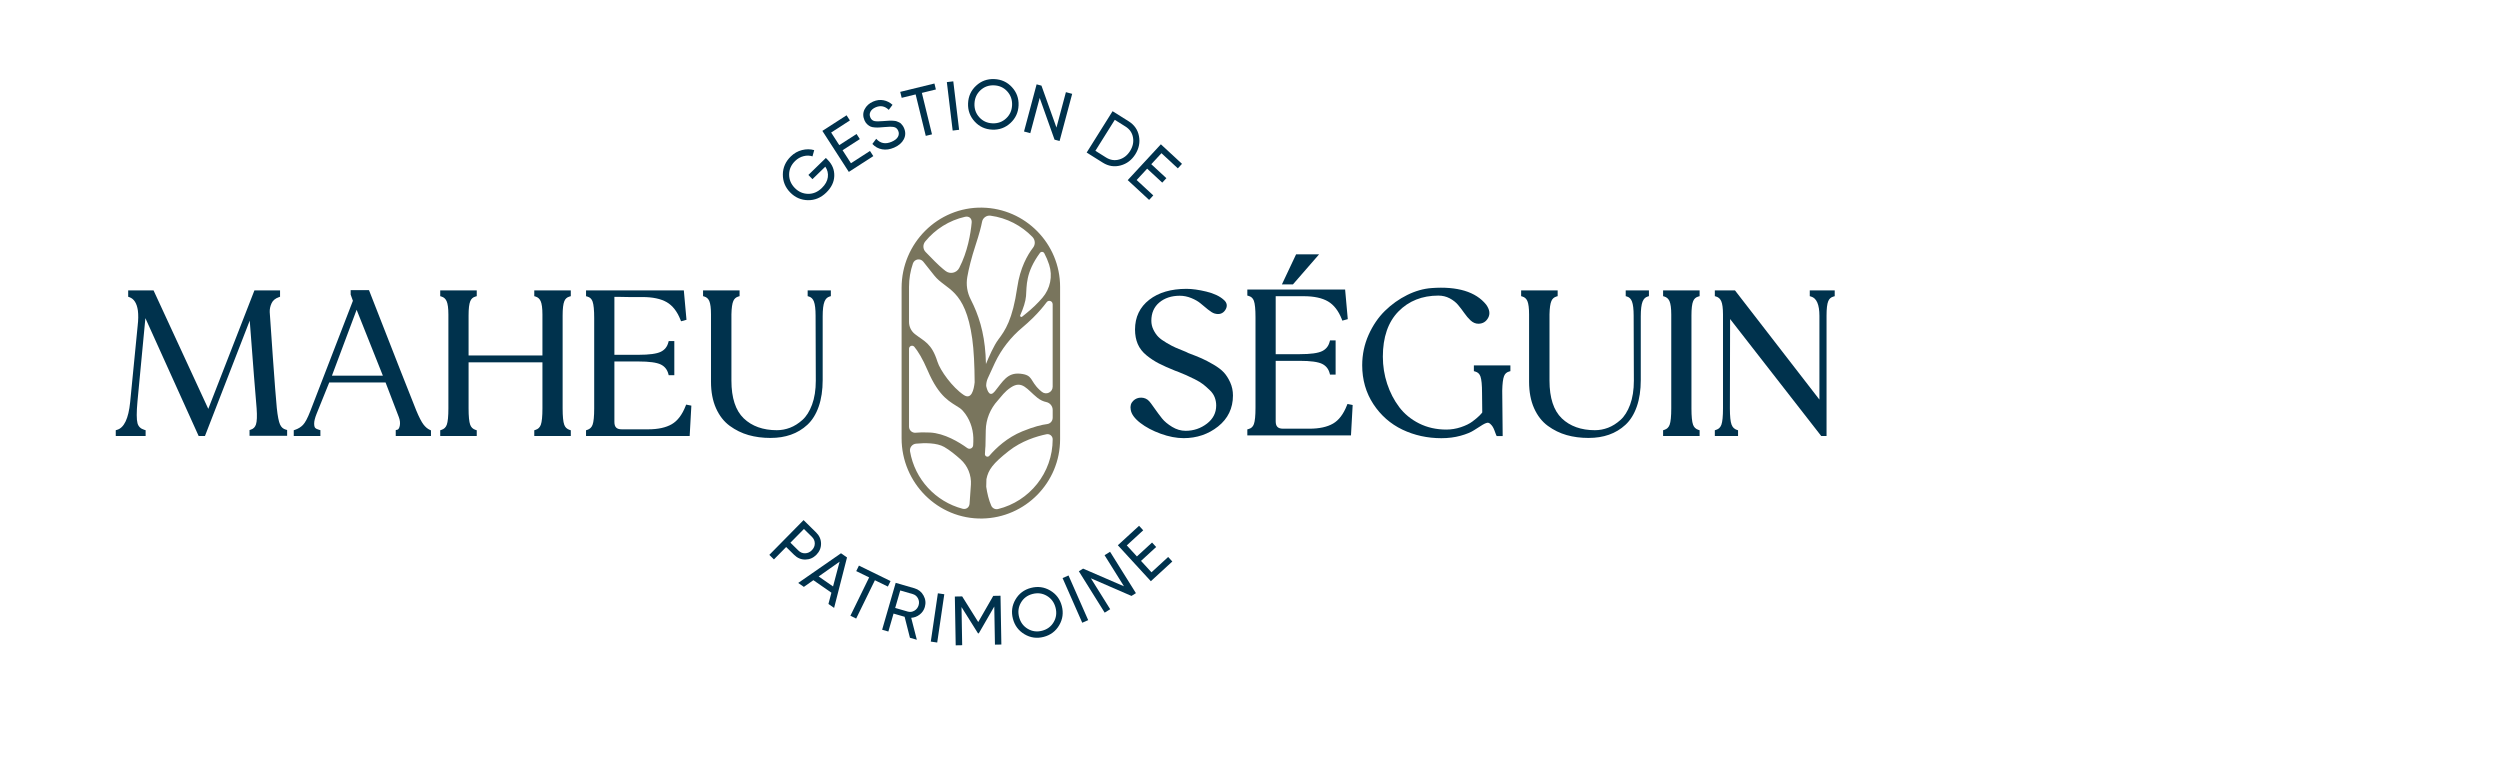 <?xml version="1.0" encoding="UTF-8"?><svg id="uuid-0c6ee9c0-0ea3-4131-aa71-67293786cf59" xmlns="http://www.w3.org/2000/svg" width="225" height="70" viewBox="0 0 225 70"><rect width="225" height="70" fill="none"/><g id="uuid-a1170935-139d-4042-82cc-6cb1c4fd4293"><path d="M25.207,38.215h0c-.121-.265-.22-.768-.295-1.494-.078-.801-.198-2.344-.357-4.586-.157-2.205-.254-3.604-.28-4.044-.012-.269.045-.538.168-.802.117-.251.33-.428.651-.542l.11-.039v-.571h-2.307l-4.152,10.663-4.882-10.568-.044-.096h-2.283v.572l.111.039c.412.145.668.549.761,1.198.05.386.043.848-.019,1.374-.294,2.931-.522,5.246-.676,6.88-.147,1.465-.542,2.302-1.177,2.486l-.119.034v.521h2.688v-.52l-.117-.036c-.332-.1-.531-.293-.613-.591-.091-.334-.093-.987-.005-1.942.073-.844.313-3.373.714-7.518l4.75,10.511.044.097h.567l4.03-10.386.379,4.948c.109,1.429.19,2.421.241,2.946.05.697.03,1.186-.06,1.454-.08.242-.228.39-.463.465l-.115.037v.518h3.384v-.523l-.121-.034c-.236-.065-.403-.212-.511-.45v-.002Z" fill="#00324d"/><path d="M38.118,38.211c-.184-.239-.404-.665-.654-1.266-.536-1.327-1.953-4.936-4.213-10.725l-.041-.105h-1.651v.397l.202.559-3.843,9.953c-.236.608-.455,1.018-.651,1.22-.192.198-.433.347-.717.441l-.113.037v.516h2.398v-.524l-.123-.033c-.162-.043-.279-.102-.347-.175-.041-.044-.091-.148-.091-.39,0-.216.074-.51.22-.877.191-.484.574-1.43,1.136-2.814h5.071l1.196,3.121c.104.278.132.542.08.788-.065.31-.19.337-.23.345l-.131.028v.531h3.171v-.504l-.098-.044c-.205-.091-.399-.254-.574-.482l.002.002ZM34.457,33.808h-4.582l2.221-5.928,2.361,5.928Z" fill="#00324d"/><path d="M48.084,26.655l.117.035c.212.064.361.198.458.412.106.235.16.641.16,1.208v3.681h-6.647v-3.604c0-.607.051-1.038.152-1.28.091-.22.238-.352.463-.416l.12-.034v-.521h-3.287v.52l.117.035c.212.064.361.198.458.412.106.236.16.642.16,1.208v8.446c0,.712-.048,1.206-.145,1.47-.086.235-.241.385-.475.46l-.115.037v.518h3.287v-.518l-.115-.037c-.234-.075-.389-.225-.475-.46-.096-.263-.145-.758-.145-1.471v-4.145h6.647v4.145c0,.712-.049,1.206-.145,1.471-.086.235-.24.385-.475.46l-.115.037v.518h3.287v-.518l-.115-.037c-.234-.075-.389-.225-.475-.46-.096-.264-.145-.759-.145-1.471v-8.369c0-.606.051-1.037.152-1.28.091-.22.238-.352.463-.416l.12-.034v-.521h-3.287v.521Z" fill="#00324d"/><path d="M61.703,36.541c-.307.785-.725,1.336-1.244,1.637-.526.306-1.239.461-2.121.461h-2.377c-.467,0-.666-.199-.666-.666v-5.44h2.174c.962,0,1.637.092,2.005.273.346.17.574.454.676.841l.033.123h.505v-3.075h-.505l-.033.123c-.103.393-.325.668-.676.841-.369.181-1.043.273-2.005.273h-2.174v-5.217h.233c.27.013.633.019,1.081.019h1.208c.92,0,1.656.155,2.189.462.524.301.939.833,1.234,1.58l.054.138.489-.133-.239-2.646h-8.801v.523l.121.034c.233.064.381.205.468.447.097.271.145.769.145,1.481v8.137c0,.712-.048,1.206-.145,1.47-.086.235-.241.385-.475.46l-.115.037v.518h9.328l.152-2.735-.469-.093-.051.129.001-.002Z" fill="#00324d"/><path d="M72.689,26.135v.52l.117.035c.208.062.353.207.444.442.102.264.153.693.153,1.275l.019,5.856c0,.827-.114,1.553-.338,2.156-.221.597-.512,1.059-.864,1.374-.357.32-.733.556-1.118.703-.385.147-.784.221-1.188.221-1.238,0-2.24-.359-2.978-1.065-.735-.705-1.108-1.845-1.108-3.389v-5.969c.012-.568.069-.973.17-1.204.089-.206.236-.338.447-.401l.117-.035v-.52h-3.287v.52l.117.035c.21.063.356.197.446.409.1.237.151.638.151,1.192v6.069c0,.908.151,1.708.449,2.377.3.674.718,1.21,1.242,1.593.517.377,1.083.656,1.686.827.599.171,1.262.258,1.968.258s1.292-.097,1.842-.289c.553-.193,1.054-.494,1.488-.895.437-.404.78-.956,1.02-1.642.237-.677.357-1.479.357-2.384v-5.74c0-.607.054-1.051.163-1.321.097-.243.246-.391.455-.454l.117-.035v-.52h-2.09l.002.002Z" fill="#00324d"/><path d="M110.149,33.523h0c-.218-.237-.536-.479-.947-.718-.402-.234-.756-.419-1.05-.549-.29-.128-.694-.29-1.201-.481-.048-.029-.113-.061-.205-.101-.411-.167-.723-.296-.935-.386-.206-.087-.479-.23-.812-.426-.328-.191-.58-.374-.749-.545-.167-.167-.315-.382-.442-.642-.124-.253-.187-.524-.187-.807,0-.693.24-1.245.714-1.642.482-.404,1.103-.609,1.846-.609.349,0,.699.071,1.039.21.342.141.62.301.826.475.218.186.444.373.671.554.244.195.436.313.588.358.419.124.753.017.968-.309.22-.334.172-.661-.132-.917-.355-.327-.883-.577-1.571-.745-.674-.163-1.276-.247-1.788-.247-1.384,0-2.511.33-3.348.982-.851.661-1.282,1.563-1.282,2.682,0,.485.083.923.245,1.302.164.384.431.727.791,1.02.348.282.718.526,1.101.724.38.196.88.42,1.493.667l.163.054c.346.142.616.254.809.337.188.082.445.204.784.373.323.162.58.318.763.465.188.15.388.329.597.531.194.188.337.399.425.627.089.231.134.481.134.742,0,.652-.278,1.196-.825,1.619-.56.433-1.209.652-1.928.652-.418,0-.825-.119-1.209-.352-.395-.24-.702-.497-.914-.764-.222-.279-.454-.591-.69-.929-.249-.357-.399-.556-.469-.626-.185-.201-.423-.306-.707-.314-.282-.005-.53.09-.73.29-.208.208-.282.477-.22.798.058.39.349.79.865,1.189.494.382,1.111.709,1.833.971.724.263,1.419.397,2.066.397,1.18,0,2.223-.353,3.099-1.051.888-.706,1.338-1.644,1.338-2.787,0-.421-.083-.818-.247-1.179-.161-.355-.352-.656-.57-.894l.001.001Z" fill="#00324d"/><path d="M121.22,36.484c-.307.785-.725,1.336-1.244,1.637-.526.306-1.24.461-2.121.461h-2.377c-.467,0-.666-.199-.666-.666v-5.44h2.174c.962,0,1.637.092,2.005.273.346.17.574.454.676.841l.033.123h.505v-3.075h-.505l-.033.123c-.103.393-.325.668-.676.841-.368.181-1.043.273-2.005.273h-2.174v-5.217h2.522c.919,0,1.655.158,2.188.47.525.308.94.843,1.234,1.59l.054.138.489-.133-.239-2.665h-8.801v.542l.121.034c.234.064.382.203.469.438.096.265.145.759.145,1.471v8.157c0,.711-.049,1.206-.145,1.47-.086.236-.235.375-.469.439l-.121.034v.542h9.328l.152-2.734-.469-.094-.051.129.001-.002Z" fill="#00324d"/><polygon points="118.72 22.888 116.649 22.888 115.372 25.596 116.365 25.596 118.72 22.888" fill="#00324d"/><path d="M132.649,33.404l.121.034c.234.064.382.203.469.438.096.265.145.766.145,1.492l.019,1.752c-.03.044-.097.131-.251.285-.155.155-.37.335-.639.535-.262.195-.61.366-1.036.507-.425.142-.866.214-1.31.214-.898,0-1.721-.186-2.448-.552-.728-.366-1.329-.862-1.788-1.469-.464-.614-.83-1.32-1.086-2.098-.257-.778-.388-1.599-.388-2.441,0-1.751.472-3.12,1.402-4.069.929-.949,2.139-1.429,3.592-1.429.37,0,.712.082,1.015.242.308.163.561.361.753.588.203.242.392.489.561.732.18.26.37.483.564.665.217.202.453.305.702.305.399,0,.697-.178.889-.531.193-.356.133-.754-.18-1.188-.935-1.161-2.588-1.663-4.915-1.491-.727.053-1.466.263-2.197.626-.727.36-1.398.838-1.995,1.421-.599.585-1.094,1.314-1.476,2.167-.381.855-.574,1.774-.574,2.735,0,1.303.338,2.477,1.003,3.492.664,1.013,1.545,1.787,2.618,2.3,1.068.51,2.246.77,3.502.77.617,0,1.198-.073,1.725-.219.53-.146.943-.316,1.226-.505.265-.177.52-.338.756-.479.263-.156.409-.189.486-.189.061,0,.128.032.2.095.089.079.164.163.22.252.059.095.113.205.16.329.051.132.086.227.104.282.021.065.041.115.058.149l.046.091h.539l-.04-4.086c.013-.621.067-1.061.163-1.306.085-.219.229-.349.452-.413l.12-.034v-.521h-3.287v.523l-.002-.001Z" fill="#00324d"/><path d="M146.315,26.655l.117.035c.208.062.353.207.444.442.102.264.153.693.153,1.275l.019,5.856c0,.827-.114,1.553-.338,2.156-.221.597-.512,1.059-.864,1.374-.357.32-.733.556-1.117.703-.385.147-.784.221-1.188.221-1.238,0-2.24-.359-2.978-1.065-.735-.705-1.108-1.845-1.108-3.389v-5.969c.012-.568.069-.973.17-1.204.09-.206.236-.338.447-.401l.117-.035v-.52h-3.287v.52l.117.035c.21.063.356.197.447.409.1.237.151.638.151,1.192v6.069c0,.908.151,1.708.449,2.377.3.674.718,1.21,1.242,1.593.516.377,1.083.656,1.686.827.599.171,1.262.258,1.968.258s1.292-.097,1.843-.289c.553-.193,1.054-.494,1.488-.895.437-.404.781-.956,1.02-1.642.237-.677.357-1.479.357-2.384v-5.74c0-.607.054-1.051.162-1.321.097-.243.246-.391.455-.454l.117-.035v-.52h-2.09v.52l.001.002Z" fill="#00324d"/><path d="M149.678,26.655l.117.035c.212.064.361.198.458.412.106.236.16.642.16,1.208v8.446c0,.712-.049,1.206-.145,1.47-.086.235-.241.385-.475.46l-.115.037v.518h3.287v-.518l-.115-.037c-.234-.075-.389-.225-.475-.46-.096-.263-.145-.758-.145-1.471v-8.369c0-.607.051-1.038.152-1.28.091-.22.238-.352.463-.416l.12-.034v-.521h-3.287v.521Z" fill="#00324d"/><path d="M162.879,26.135v.521l.119.034c.498.144.75.728.75,1.735v7.538l-7.601-9.829h-1.812v.52l.117.035c.212.064.361.198.458.412.106.235.16.641.16,1.208v8.446c0,.712-.049,1.206-.145,1.471-.086.235-.24.385-.475.46l-.115.037v.518h2.09v-.516l-.113-.037c-.223-.075-.377-.226-.469-.464-.102-.263-.153-.756-.153-1.467l.019-8.044,8.177,10.497.025.032h.478v-10.853c0-.606.051-1.037.152-1.28.091-.22.238-.352.463-.416l.12-.034v-.521h-2.244l-.001-.002Z" fill="#00324d"/><path d="M88.404,18.686c-4.002-.071-7.26,3.212-7.26,7.216v13.549c0,4.002,3.258,7.287,7.261,7.216,3.874-.069,7.004-3.241,7.004-7.131v-13.718c0-3.89-3.13-7.062-7.004-7.131l-.001-.001ZM83.268,21.735c.899-1.1,2.153-1.9,3.584-2.223.365-.083.633.148.599.521-.094,1.002-.363,2.622-1.122,4.086-.237.458-.835.584-1.238.262-.075-.06-.147-.117-.214-.171-.388-.312-1.066-1.002-1.576-1.535-.248-.259-.26-.661-.033-.939v.001ZM87.381,43.64c-.044.672-.086,1.251-.12,1.697-.025.329-.307.535-.627.451-2.428-.638-4.302-2.655-4.73-5.16-.059-.344.191-.665.539-.698.777-.075,1.865-.088,2.535.295.484.276,1.016.707,1.466,1.111.651.583.995,1.434.938,2.306l-.001-.002ZM87.6,39.73c-.005.114-.01.228-.016.341-.012.264-.312.409-.527.255-.734-.529-2.048-1.331-3.354-1.398-.545-.028-.965-.016-1.288.017-.323.033-.603-.22-.603-.544v-7.012c0-.255.32-.37.481-.173.323.395.733,1.044,1.188,2.107,1.072,2.509,2.084,2.853,2.893,3.399.175.118.345.305.503.524.517.718.762,1.598.722,2.482l.001.001ZM87.719,34.404c-.068.664-.285,1.609-.981,1.145-1.032-.688-2.121-2.213-2.367-2.995-.526-1.669-1.178-1.822-2.028-2.486-.335-.262-.531-.666-.531-1.092v-3.16c0-.737.124-1.445.352-2.105.139-.402.665-.496.93-.163.278.349.616.774.994,1.251,1.047,1.32,2.777,1.138,3.414,5.69.144,1.029.207,2.402.217,3.912h0l.001.002ZM87.365,26.95l-.004-.009c-.318-.621-.426-1.329-.304-2.016.128-.725.356-1.681.754-2.892.318-.967.49-1.627.575-2.076.066-.35.405-.594.758-.546,1.474.198,2.792.896,3.778,1.916.252.262.279.668.058.956-.507.656-1.172,1.823-1.426,3.574-.425,2.934-1.093,3.885-1.7,4.694-.407.542-.859,1.576-1.113,2.199-.002.003-.006.002-.006-.002-.009-.305-.019-.577-.034-.801-.132-2.084-.627-3.612-1.335-4.997h-.002ZM89.825,45.812c-.249.061-.507-.065-.611-.3-.222-.501-.364-1.096-.454-1.704.006-.23.012-.455.018-.685.17-.841.571-1.399,1.998-2.525,1.163-.918,2.519-1.333,3.409-1.517.287-.059.556.161.556.455,0,3.03-2.096,5.581-4.915,6.276h-.001ZM94.74,37.604c0,.287-.215.529-.5.564-.482.059-1.199.232-2.231.654-1.357.554-2.354,1.486-2.969,2.2-.14.163-.406.057-.397-.158.02-.437.048-.712.048-.712,0,0,.013-.574.028-1.429.017-.995.408-1.941,1.077-2.675.356-.391.595-.792,1.192-1.186,1.012-.668,1.457.202,2.367.931.282.226.559.341.805.391.338.07.581.367.581.713v.707h-.002ZM94.74,27.374v7.429c0,.497-.573.776-.964.469-.071-.055-.144-.117-.22-.188-.89-.83-.556-1.33-1.73-1.451s-1.568.703-2.296,1.593c-.437.534-.663.012-.774-.491v-.005c0-.236.049-.468.145-.682.164-.366.391-.864.638-1.388.583-1.232,1.433-2.317,2.479-3.19.281-.234.607-.527.975-.889.498-.491.898-.969,1.209-1.385.171-.229.535-.107.535.18l.001-.001ZM93.986,22.791c.173.325.319.668.435,1.023.336,1.03.106,2.164-.602,2.985-.392.455-.899.963-1.538,1.467-.1.079-.197.158-.29.235-.089.074-.216-.023-.169-.128.28-.63.48-1.237.52-1.725.074-.926-.059-2.095,1.254-3.886.1-.137.31-.121.389.03l.001.001Z" fill="#79755d"/><path d="M72.709,18.016c.621.012,1.172-.216,1.651-.682.465-.452.707-.95.725-1.496s-.173-1.023-.572-1.434l-.184-.189-1.575,1.531.367.378,1.156-1.124c.197.287.273.602.228.946-.045.344-.225.669-.54.975-.369.359-.784.534-1.244.525s-.859-.186-1.197-.534-.506-.752-.503-1.212.183-.865.543-1.215c.219-.212.469-.356.752-.429.282-.073.551-.068.808.016l.154-.561c-.353-.1-.72-.101-1.098-.005-.379.097-.714.286-1.004.569-.474.461-.714,1.002-.72,1.623-.005.621.213,1.16.656,1.616.444.456.975.69,1.596.702v-.002Z" fill="#00324d"/><polygon points="78.299 13.586 76.585 14.691 75.831 13.521 77.385 12.518 77.09 12.058 75.534 13.061 74.803 11.928 76.49 10.84 76.192 10.376 74.013 11.78 76.394 15.472 78.598 14.05 78.299 13.586" fill="#00324d"/><path d="M78.05,11.186c.102.093.2.161.296.204.096.043.225.069.386.079s.293.012.395.004c.103-.008.25-.019.442-.034.388-.04.676-.043.864-.009.188.033.322.145.405.338.081.188.073.37-.024.547-.097.176-.284.324-.561.443-.561.242-1.025.152-1.393-.268l-.347.464c.24.262.531.423.875.484s.703.012,1.079-.151c.415-.179.706-.428.873-.749.167-.32.175-.657.023-1.011-.037-.085-.079-.16-.129-.228-.05-.068-.098-.125-.146-.173s-.11-.088-.185-.122c-.076-.034-.142-.061-.196-.083s-.131-.037-.228-.045c-.097-.009-.173-.014-.23-.018s-.141-.001-.254.006c-.113.008-.197.013-.251.017-.054.004-.145.009-.27.018-.354.034-.615.033-.781-.005-.167-.037-.288-.145-.363-.321-.079-.184-.075-.359.013-.524.088-.166.242-.295.461-.39.438-.189.833-.113,1.185.228l.338-.453c-.234-.214-.503-.35-.809-.41-.306-.059-.618-.02-.937.117-.353.152-.609.384-.767.696-.157.311-.161.642-.01.992.062.146.145.265.247.359h.001Z" fill="#00324d"/><polygon points="82.407 8.497 83.319 12.228 83.88 12.091 82.968 8.361 84.23 8.052 84.099 7.516 81.02 8.268 81.152 8.805 82.407 8.497" fill="#00324d"/><rect x="85.476" y="7.339" width=".584" height="4.392" transform="translate(-.525 10.298) rotate(-6.85)" fill="#00324d"/><path d="M89.304,11.669c.635.026,1.182-.174,1.641-.6.458-.426.7-.953.726-1.585.026-.635-.173-1.182-.597-1.641-.423-.458-.953-.7-1.588-.726-.635-.026-1.181.173-1.637.597-.457.423-.697.953-.723,1.588-.025.631.173,1.177.594,1.637.421.461.949.704,1.585.729ZM88.237,8.125c.337-.315.746-.463,1.226-.444s.876.199,1.188.541c.31.341.456.754.437,1.239-.019.481-.198.879-.535,1.194s-.746.463-1.226.444c-.481-.019-.876-.199-1.187-.541-.31-.341-.457-.752-.437-1.233.019-.485.198-.885.535-1.2h-.001Z" fill="#00324d"/><polygon points="93.573 8.815 94.908 12.568 95.363 12.69 96.496 8.446 95.932 8.295 95.081 11.482 93.731 7.707 93.295 7.591 92.162 11.835 92.726 11.985 93.573 8.815" fill="#00324d"/><path d="M100.85,14.891c.56-.149,1.004-.485,1.331-1.006.326-.521.435-1.066.326-1.636s-.418-1.013-.924-1.331l-1.451-.91-2.332,3.721,1.451.91c.507.318,1.04.402,1.601.252h-.001ZM100.332,10.786l.957.6c.379.237.606.565.68.982.075.417-.013.824-.262,1.221-.249.397-.577.653-.985.767s-.801.054-1.181-.184l-.957-.6,1.746-2.786h0Z" fill="#00324d"/><polygon points="103.42 17.992 103.795 17.587 102.298 16.202 103.244 15.18 104.603 16.437 104.974 16.036 103.615 14.779 104.531 13.788 106.005 15.152 106.38 14.746 104.478 12.987 101.495 16.211 103.42 17.992" fill="#00324d"/><path d="M73.476,49.928c.282-.286.421-.62.418-1.002s-.149-.715-.438-.999l-1.135-1.118-3.082,3.13.416.409,1.1-1.117.72.709c.289.285.625.425,1.008.42s.714-.148.993-.431l.001-.001ZM71.858,49.551l-.72-.709,1.215-1.234.72.708c.173.17.258.369.258.597s-.089.431-.266.61c-.173.176-.374.267-.604.273s-.43-.076-.603-.246l.001.001Z" fill="#00324d"/><path d="M71.838,52.466l.51.354.857-.604,1.622,1.127-.268,1.013.51.355,1.162-4.541-.541-.376-3.851,2.672-.001-.001ZM74.975,52.781l-1.296-.9,1.885-1.33-.59,2.23h.001Z" fill="#00324d"/><polygon points="80.15 52.295 77.304 50.903 77.061 51.4 78.223 51.967 76.536 55.417 77.055 55.671 78.741 52.221 79.908 52.791 80.15 52.295" fill="#00324d"/><path d="M82.3,52.944l-1.688-.488-1.22,4.22.56.162.467-1.616.996.288.479,1.889.621.179-.507-1.975c.284-.018.539-.116.767-.294.228-.178.381-.404.46-.677.104-.362.065-.707-.118-1.037-.184-.33-.456-.546-.818-.651h0ZM82.676,54.469c-.063.217-.19.382-.381.494s-.391.139-.6.078l-1.128-.326.455-1.574,1.128.326c.209.061.364.188.467.383.103.195.122.402.06.618v.001Z" fill="#00324d"/><rect x="82.183" y="55.32" width="4.392" height=".584" transform="translate(17.116 131.033) rotate(-81.66)" fill="#00324d"/><polygon points="89.394 53.628 88.041 55.984 86.595 53.676 85.936 53.688 86.013 58.08 86.596 58.069 86.537 54.635 88.019 57 88.091 57.002 89.485 54.586 89.545 58.018 90.123 58.008 90.046 53.616 89.394 53.628" fill="#00324d"/><path d="M94.515,53.143c-.538-.315-1.115-.393-1.731-.232-.615.16-1.079.51-1.393,1.048-.314.538-.39,1.114-.229,1.73.16.611.507,1.075,1.045,1.394.537.318,1.113.397,1.728.236.615-.16,1.08-.511,1.395-1.051.315-.541.393-1.116.233-1.728-.16-.615-.51-1.08-1.048-1.396h-.001ZM94.835,55.984c-.231.4-.579.66-1.044.782-.465.121-.896.065-1.293-.171s-.655-.587-.777-1.052c-.123-.469-.069-.904.162-1.304.23-.4.579-.661,1.044-.782.465-.121.896-.065,1.293.171s.656.588.779,1.058c.121.465.067.898-.163,1.297v.001Z" fill="#00324d"/><rect x="96.492" y="51.724" width=".584" height="4.392" transform="translate(-13.523 43.584) rotate(-23.77)" fill="#00324d"/><polygon points="99.411 49.968 101.158 52.766 97.478 51.175 97.096 51.414 99.422 55.139 99.917 54.83 98.179 52.047 101.833 53.633 102.233 53.384 99.906 49.659 99.411 49.968" fill="#00324d"/><polygon points="103.633 51.507 102.691 50.481 104.054 49.23 103.686 48.827 102.322 50.079 101.41 49.085 102.889 47.727 102.516 47.321 100.606 49.073 103.576 52.309 105.509 50.535 105.135 50.128 103.633 51.507" fill="#00324d"/></g></svg>
